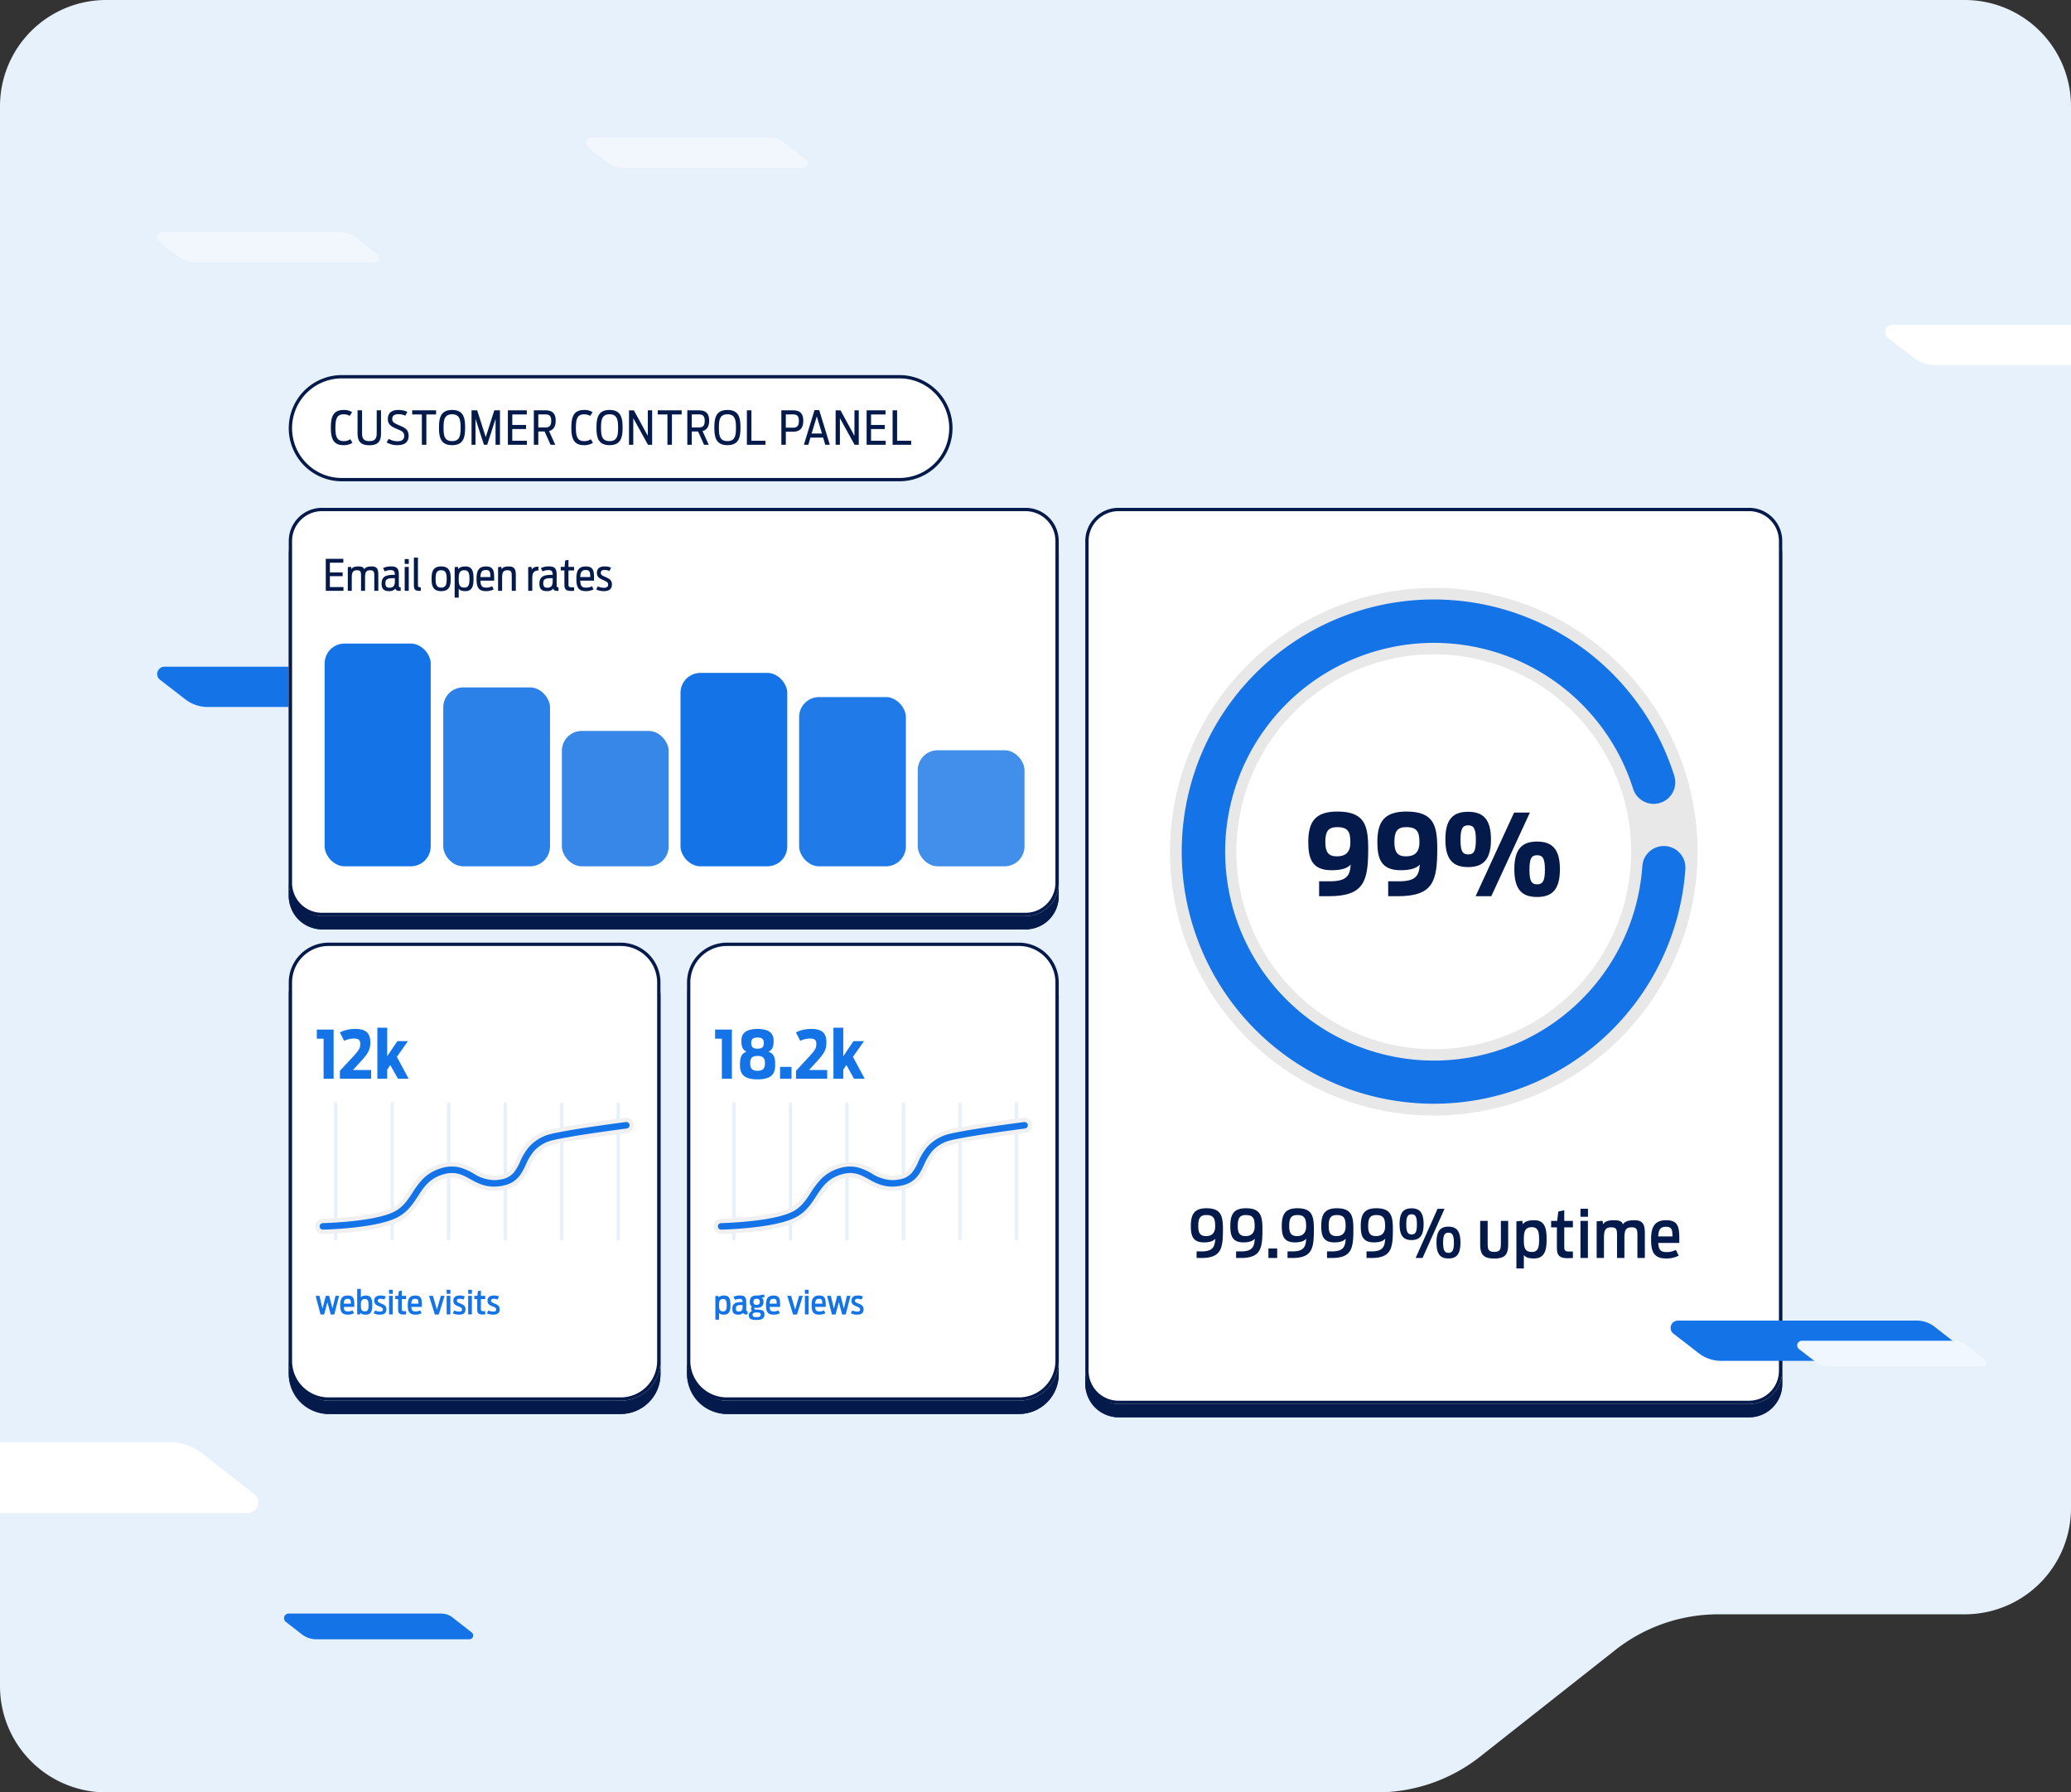 <svg xmlns="http://www.w3.org/2000/svg" xmlns:xlink="http://www.w3.org/1999/xlink" width="624" height="540" viewBox="0 0 624 540"><rect x="0" y="0" width="624" height="540" fill="#333333" stroke="none"/><defs><clipPath id="a"><rect width="624" height="540" transform="translate(360 2981)" fill="none"/></clipPath></defs><g transform="translate(-360 -2981)"><g clip-path="url(#a)"><path d="M32,0H592a32,32,0,0,1,32,32V454.353a32,32,0,0,1-32,32H517.724A50.1,50.1,0,0,0,486.7,497.109l-40.713,32.1A50.221,50.221,0,0,1,414.892,540H32A32,32,0,0,1,0,508V32A32,32,0,0,1,32,0" transform="translate(360 2981)" fill="#e7f1fc"/><path d="M3.862,86.752H130.3a15.306,15.306,0,0,1,9.439,3.256l15.882,12.437a3.147,3.147,0,0,1-1.941,5.625H26.727a19.3,19.3,0,0,1-11.811-4.036L1.5,93.656a3.855,3.855,0,0,1,2.359-6.9" transform="translate(281 3328.733)" fill="#fff"/><path d="M2.2,86.752H74.172a8.713,8.713,0,0,1,5.373,1.854l9.041,7.08a1.792,1.792,0,0,1-1.1,3.2H15.214a10.986,10.986,0,0,1-6.723-2.3L.855,90.682A2.194,2.194,0,0,1,2.2,86.752" transform="translate(928 2992.113)" fill="#fff"/></g><path d="M2.2,86.752H74.172a8.713,8.713,0,0,1,5.373,1.854l9.041,7.08a1.792,1.792,0,0,1-1.1,3.2H15.214a10.986,10.986,0,0,1-6.723-2.3L.855,90.682A2.194,2.194,0,0,1,2.2,86.752" transform="translate(407.362 3095.113)" fill="#1473e6"/><path d="M1.4,86.752H47.356a5.563,5.563,0,0,1,3.431,1.184l5.772,4.52a1.144,1.144,0,0,1-.705,2.044H9.714a7.015,7.015,0,0,1-4.293-1.467L.546,89.261A1.4,1.4,0,0,1,1.4,86.752" transform="translate(445.578 3380.374)" fill="#1473e6"/><path d="M1.643,86.752H55.429a6.511,6.511,0,0,1,4.015,1.385L66.2,93.428a1.339,1.339,0,0,1-.826,2.393H11.369A8.21,8.21,0,0,1,6.345,94.1L.639,89.689a1.64,1.64,0,0,1,1-2.937" transform="translate(407.362 2964.179)" fill="#fff" opacity="0.421"/><path d="M1.643,86.752H55.429a6.511,6.511,0,0,1,4.015,1.385L66.2,93.428a1.339,1.339,0,0,1-.826,2.393H11.369A8.21,8.21,0,0,1,6.345,94.1L.639,89.689a1.64,1.64,0,0,1,1-2.937" transform="translate(536.642 2935.713)" fill="#fff" opacity="0.421"/><g transform="translate(68 -79)"><rect width="112" height="138" rx="12" transform="translate(379 3348)" fill="#031a4a"/><path d="M12,1A11,11,0,0,0,1,12V126a11,11,0,0,0,11,11h88a11,11,0,0,0,11-11V12A11,11,0,0,0,100,1H12m0-1h88a12,12,0,0,1,12,12V126a12,12,0,0,1-12,12H12A12,12,0,0,1,0,126V12A12,12,0,0,1,12,0Z" transform="translate(379 3348)" fill="#031a4a"/><rect width="112" height="138" rx="12" transform="translate(499 3348)" fill="#031a4a"/><path d="M12,1A11,11,0,0,0,1,12V126a11,11,0,0,0,11,11h88a11,11,0,0,0,11-11V12A11,11,0,0,0,100,1H12m0-1h88a12,12,0,0,1,12,12V126a12,12,0,0,1-12,12H12A12,12,0,0,1,0,126V12A12,12,0,0,1,12,0Z" transform="translate(499 3348)" fill="#031a4a"/><rect width="210" height="270" rx="10" transform="translate(619 3217)" fill="#031a4a"/><path d="M10,1a9.01,9.01,0,0,0-9,9V260a9.01,9.01,0,0,0,9,9H200a9.01,9.01,0,0,0,9-9V10a9.01,9.01,0,0,0-9-9H10m0-1H200a10,10,0,0,1,10,10V260a10,10,0,0,1-10,10H10A10,10,0,0,1,0,260V10A10,10,0,0,1,10,0Z" transform="translate(619 3217)" fill="#031a4a"/><rect width="232" height="123" rx="10" transform="translate(379 3217)" fill="#031a4a"/><path d="M10,1a9.01,9.01,0,0,0-9,9V113a9.01,9.01,0,0,0,9,9H222a9.01,9.01,0,0,0,9-9V10a9.01,9.01,0,0,0-9-9H10m0-1H222a10,10,0,0,1,10,10V113a10,10,0,0,1-10,10H10A10,10,0,0,1,0,113V10A10,10,0,0,1,10,0Z" transform="translate(379 3217)" fill="#031a4a"/><rect width="112" height="138" rx="12" transform="translate(379 3344)" fill="#fff"/><path d="M12,1A11,11,0,0,0,1,12V126a11,11,0,0,0,11,11h88a11,11,0,0,0,11-11V12A11,11,0,0,0,100,1H12m0-1h88a12,12,0,0,1,12,12V126a12,12,0,0,1-12,12H12A12,12,0,0,1,0,126V12A12,12,0,0,1,12,0Z" transform="translate(379 3344)" fill="#031a4a"/><rect width="112" height="138" rx="12" transform="translate(499 3344)" fill="#fff"/><path d="M12,1A11,11,0,0,0,1,12V126a11,11,0,0,0,11,11h88a11,11,0,0,0,11-11V12A11,11,0,0,0,100,1H12m0-1h88a12,12,0,0,1,12,12V126a12,12,0,0,1-12,12H12A12,12,0,0,1,0,126V12A12,12,0,0,1,12,0Z" transform="translate(499 3344)" fill="#031a4a"/><g transform="translate(-687 -539)"><rect width="210" height="270" rx="10" transform="translate(1306 3752)" fill="#fff"/><path d="M10,1a9.01,9.01,0,0,0-9,9V260a9.01,9.01,0,0,0,9,9H200a9.01,9.01,0,0,0,9-9V10a9.01,9.01,0,0,0-9-9H10m0-1H200a10,10,0,0,1,10,10V260a10,10,0,0,1-10,10H10A10,10,0,0,1,0,260V10A10,10,0,0,1,10,0Z" transform="translate(1306 3752)" fill="#031a4a"/><g transform="translate(1328.519 3773.127)"><path d="M69.481-10A79.481,79.481,0,1,1-10,69.481,79.571,79.571,0,0,1,69.481-10Zm0,138.962A59.481,59.481,0,1,0,10,69.481,59.548,59.548,0,0,0,69.481,128.962Z" transform="translate(13 13)" fill="#e8e8e8"/><path d="M82.449,158.4A75.96,75.96,0,1,1,154.944,59.6a6.5,6.5,0,0,1-12.4,3.91,62.923,62.923,0,1,0,2.779,23.264,6.5,6.5,0,0,1,12.97.878A76.021,76.021,0,0,1,82.449,158.4Z" fill="#1473e6"/></g><path d="M4.454,0H7.412C18.088,0,19.244-4.624,19.244-14.314c0-6.936-1.02-11.186-9.282-11.186C3.2-25.5,1.19-22.338,1.19-16.286c0,5,1.156,8.466,7.038,8.466,2.89,0,4.862-.612,5.746-1.734-.2,3.4-1.224,5.066-6.256,5.066H4.454ZM9.792-12C7.276-12,6.324-13.26,6.324-16.32s.782-4.488,3.536-4.488c3.332,0,4.012,1.428,4.012,4.624C13.872-13.09,12.274-12,9.792-12ZM25.262,0H28.22C38.9,0,40.052-4.624,40.052-14.314c0-6.936-1.02-11.186-9.282-11.186C24-25.5,22-22.338,22-16.286c0,5,1.156,8.466,7.038,8.466,2.89,0,4.862-.612,5.746-1.734-.2,3.4-1.224,5.066-6.256,5.066H25.262ZM30.6-12c-2.516,0-3.468-1.258-3.468-4.318s.782-4.488,3.536-4.488c3.332,0,4.012,1.428,4.012,4.624C34.68-13.09,33.082-12,30.6-12Zm18.734,3.23c4.488,0,6.9-2.176,6.9-8.33s-2.414-8.33-6.9-8.33S42.5-23.256,42.5-17.1,44.846-8.772,49.334-8.772ZM51.612,0h4.726L67.966-25.194h-4.76ZM49.368-12.58c-1.7,0-2.312-.986-2.312-4.386,0-3.366.612-4.386,2.312-4.386s2.312,1.02,2.312,4.386C51.68-13.566,51.068-12.58,49.368-12.58ZM70.108.238c4.522,0,6.9-2.176,6.9-8.364,0-6.12-2.38-8.33-6.9-8.33-4.488,0-6.834,2.21-6.834,8.33C63.274-1.938,65.62.238,70.108.238Zm.034-3.808c-1.7,0-2.312-1.02-2.312-4.386,0-3.4.612-4.386,2.312-4.386s2.346.986,2.346,4.386C72.488-4.59,71.842-3.57,70.142-3.57Z" transform="translate(1372 3869)" fill="#031a4a"/><path d="M2.54,0H3.9c6.1,0,6.58-2.82,6.58-8.68,0-4.02-.58-6.3-4.98-6.3C1.82-14.98.8-13.14.8-9.62c0,2.94.62,4.92,3.98,4.92,1.66,0,2.82-.38,3.38-1.12C8.04-3.44,7.5-1.98,4.02-1.98H2.54ZM5.42-6.6c-1.86,0-2.38-.98-2.38-3.02,0-2.22.48-3.32,2.42-3.32,2.24,0,2.68,1.06,2.68,3.4C8.14-7.42,7.02-6.6,5.42-6.6ZM14.44,0H15.8c6.1,0,6.58-2.82,6.58-8.68,0-4.02-.58-6.3-4.98-6.3-3.68,0-4.7,1.84-4.7,5.36,0,2.94.62,4.92,3.98,4.92,1.66,0,2.82-.38,3.38-1.12-.12,2.38-.66,3.84-4.14,3.84H14.44Zm2.88-6.6c-1.86,0-2.38-.98-2.38-3.02,0-2.22.48-3.32,2.42-3.32,2.24,0,2.68,1.06,2.68,3.4C20.04-7.42,18.92-6.6,17.32-6.6ZM24.18,0h2.64V-2.86H24.18Zm5.76,0H31.3c6.1,0,6.58-2.82,6.58-8.68,0-4.02-.58-6.3-4.98-6.3-3.68,0-4.7,1.84-4.7,5.36,0,2.94.62,4.92,3.98,4.92,1.66,0,2.82-.38,3.38-1.12-.12,2.38-.66,3.84-4.14,3.84H29.94Zm2.88-6.6c-1.86,0-2.38-.98-2.38-3.02,0-2.22.48-3.32,2.42-3.32,2.24,0,2.68,1.06,2.68,3.4C35.54-7.42,34.42-6.6,32.82-6.6ZM41.84,0H43.2c6.1,0,6.58-2.82,6.58-8.68,0-4.02-.58-6.3-4.98-6.3-3.68,0-4.7,1.84-4.7,5.36,0,2.94.62,4.92,3.98,4.92,1.66,0,2.82-.38,3.38-1.12-.12,2.38-.66,3.84-4.14,3.84H41.84Zm2.88-6.6c-1.86,0-2.38-.98-2.38-3.02,0-2.22.48-3.32,2.42-3.32,2.24,0,2.68,1.06,2.68,3.4C47.44-7.42,46.32-6.6,44.72-6.6ZM53.74,0H55.1c6.1,0,6.58-2.82,6.58-8.68,0-4.02-.58-6.3-4.98-6.3-3.68,0-4.7,1.84-4.7,5.36,0,2.94.62,4.92,3.98,4.92,1.66,0,2.82-.38,3.38-1.12-.12,2.38-.66,3.84-4.14,3.84H53.74Zm2.88-6.6c-1.86,0-2.38-.98-2.38-3.02,0-2.22.48-3.32,2.42-3.32,2.24,0,2.68,1.06,2.68,3.4C59.34-7.42,58.22-6.6,56.62-6.6ZM67.3-5.4c2.4,0,3.64-1.26,3.64-4.78,0-3.54-1.24-4.78-3.64-4.78-2.38,0-3.6,1.24-3.6,4.78C63.7-6.66,64.92-5.4,67.3-5.4ZM68.54,0h2.08l6.62-14.82h-2.1ZM67.32-7.1c-1.16,0-1.6-.74-1.6-3.02,0-2.3.44-3.04,1.6-3.04s1.6.74,1.6,3.04C68.92-7.84,68.48-7.1,67.32-7.1ZM78.42.14c2.4,0,3.62-1.24,3.62-4.78,0-3.52-1.22-4.8-3.62-4.8s-3.6,1.28-3.6,4.8C74.82-1.1,76.02.14,78.42.14Zm0-1.7c-1.14,0-1.6-.74-1.6-3.02,0-2.3.46-3.04,1.6-3.04,1.16,0,1.64.74,1.64,3.04C80.06-2.3,79.58-1.56,78.42-1.56ZM92.2.16c3.5,0,4.22-1.38,4.22-4.44v-6.9h-2.2v6.76c0,1.74-.18,2.58-1.98,2.58-1.86,0-2-.84-2-2.56v-6.78H87.98v6.9C87.98-1.22,88.78.16,92.2.16Zm6.7,3h2.24V-.9c.52.66,1.28,1.04,3.06,1.04,3.32,0,3.8-2.66,3.8-5.76,0-3.04-.4-5.76-3.72-5.76-1.94,0-2.92.48-3.44,1.22l-.16-1.04-1.78.16Zm4.66-4.98c-2.22,0-2.42-1.46-2.42-3.7s.22-3.76,2.42-3.76c1.92,0,2.18,1.5,2.18,3.76C105.74-3.24,105.44-1.82,103.56-1.82ZM115.92,0V-1.96h-1.26c-1.2,0-1.34-.48-1.34-1.4V-9.22h2.6v-1.96h-2.6v-3.2l-1.8.38-.34,2.82h-1.82v1.96h1.74v6.1c0,2.24.64,3.18,3.3,3.18C114.7.06,115.56.02,115.92,0Zm2.28-12.42h2.26v-2.42H118.2ZM118.2,0h2.24V-11.18H118.2Zm4.88,0h2.2V-5.96c0-2.28.32-3.28,2.22-3.28,1.64,0,1.72.84,1.72,2.48V0h2.22V-5.96c0-2.3.32-3.28,2.2-3.28,1.64,0,1.72.84,1.72,2.48V0h2.24V-7.28c0-2.4-.28-4.1-3.14-4.1-2.04,0-2.96.48-3.46,1.24-.26-.72-.76-1.24-2.68-1.24-2,0-2.82.48-3.28,1.2l-.18-1.02-1.78.16ZM147.8-.72l-.86-1.72a5.748,5.748,0,0,1-2.86.66c-1.88,0-2.34-.92-2.44-2.76h6.34c.04-4.34.02-6.84-3.96-6.84-3.64,0-4.54,2.26-4.54,5.76,0,3.56.72,5.76,4.48,5.76A7.621,7.621,0,0,0,147.8-.72ZM143.96-9.4c1.88,0,1.94,1.08,1.96,2.9h-4.28C141.72-8.36,142.16-9.4,143.96-9.4Z" transform="translate(1337 3978)" fill="#031a4a"/></g><path d="M2.5,19H5.52V4.18H.46V6.94H2.5Zm4.92,0h9.4V16.36H11.34l1.94-2.1C16,11.3,16.58,10.32,16.58,8c0-2.62-1.24-4-4.42-4A9.932,9.932,0,0,0,7.4,5.04L8.7,7.58a7.074,7.074,0,0,1,2.94-.7c1.44,0,1.9.5,1.9,1.58,0,1.26-.24,1.82-2.4,4.14l-3.72,4ZM24.9,19h3.22l-3.54-6.6,3.34-4.74H24.74l-3.08,4.56V3.62H18.7V19h2.96V16.26l.94-1.4Z" transform="translate(387 3366)" fill="#1473e6"/><path d="M2.5,19H5.52V4.18H.46V6.94H2.5Zm10.74.18c4.74,0,5.32-2.14,5.32-4.42,0-1.76-.12-3.24-2.02-3.92,1.3-.56,1.56-1.8,1.56-3.2C18.1,5.76,17.32,4,13.24,4,9.2,4,8.38,5.76,8.38,7.64c0,1.4.22,2.58,1.54,3.2C8.14,11.5,7.96,13,7.96,14.76,7.96,17.04,8.54,19.18,13.24,19.18Zm0-9.24c-1.42,0-1.9-.58-1.9-1.68s.48-1.68,1.9-1.68c1.46,0,1.9.58,1.9,1.68S14.7,9.94,13.24,9.94Zm0,6.66c-1.82,0-2.2-.92-2.2-2.26,0-1.36.38-2.22,2.2-2.22,1.84,0,2.24.86,2.24,2.22C15.48,15.68,15.08,16.6,13.24,16.6Zm6.8,2.4h3.44V15.42H20.04Zm4.8,0h9.4V16.36H28.76l1.94-2.1C33.42,11.3,34,10.32,34,8c0-2.62-1.24-4-4.42-4a9.932,9.932,0,0,0-4.76,1.04l1.3,2.54a7.074,7.074,0,0,1,2.94-.7c1.44,0,1.9.5,1.9,1.58,0,1.26-.24,1.82-2.4,4.14l-3.72,4Zm17.48,0h3.22L42,12.4l3.34-4.74H42.16l-3.08,4.56V3.62H36.12V19h2.96V16.26l.94-1.4Z" transform="translate(507 3366)" fill="#1473e6"/><path d="M1.58,10.04H2.66L3.65,6.3l1,3.74H5.72L7.17,4.41H6.1L5.17,8.22,4.19,4.41H3.16L2.17,8.26,1.25,4.41H.12Zm10.08-.4-.43-.86a2.874,2.874,0,0,1-1.43.33c-.94,0-1.17-.46-1.22-1.38h3.17c.02-2.17.01-3.42-1.98-3.42C7.95,4.31,7.5,5.44,7.5,7.19c0,1.78.36,2.88,2.24,2.88A3.811,3.811,0,0,0,11.66,9.64ZM9.74,5.3c.94,0,.97.54.98,1.45H8.58C8.62,5.82,8.84,5.3,9.74,5.3Zm2.88,4.67.82.07.17-.54c.3.35.58.57,1.66.57,1.67,0,1.9-1.33,1.9-2.88,0-1.52-.2-2.88-1.86-2.88-.86,0-1.32.2-1.58.59V2.31H12.62Zm2.33-.88c-1.11,0-1.21-.73-1.21-1.85s.11-1.88,1.21-1.88c.97,0,1.09.75,1.09,1.88S15.9,9.09,14.95,9.09Zm4.59.98c1.19,0,1.88-.49,1.88-1.57,0-1.04-.52-1.37-1.54-1.77-.79-.31-1.05-.47-1.05-.86,0-.37.19-.58.77-.58a3.018,3.018,0,0,1,1.19.24l.44-.93a3.64,3.64,0,0,0-1.59-.29c-1.15,0-1.88.47-1.88,1.59,0,.92.52,1.28,1.48,1.66.85.34,1.13.5,1.13.95s-.29.64-.83.64a3.531,3.531,0,0,1-1.53-.34l-.43.87A4.416,4.416,0,0,0,19.54,10.07Zm2.68-6.28h1.13V2.58H22.22Zm0,6.21h1.12V4.41H22.22Zm5.14,0V9.02h-.63c-.6,0-.67-.24-.67-.7V5.39h1.3V4.41h-1.3V2.81l-.9.19-.17,1.41h-.91v.98h.87V8.44c0,1.12.32,1.59,1.65,1.59C26.75,10.03,27.18,10.01,27.36,10Zm4.66-.36-.43-.86a2.874,2.874,0,0,1-1.43.33c-.94,0-1.17-.46-1.22-1.38h3.17c.02-2.17.01-3.42-1.98-3.42-1.82,0-2.27,1.13-2.27,2.88,0,1.78.36,2.88,2.24,2.88A3.811,3.811,0,0,0,32.02,9.64ZM30.1,5.3c.94,0,.97.54.98,1.45H28.94C28.98,5.82,29.2,5.3,30.1,5.3Zm5.91,4.74H37.2l1.75-5.63H37.83L36.64,8.56l-1.2-4.15H34.27Zm3.57-6.25h1.13V2.58H39.58Zm0,6.21H40.7V4.41H39.58Zm3.8.07c1.19,0,1.88-.49,1.88-1.57,0-1.04-.52-1.37-1.54-1.77-.79-.31-1.05-.47-1.05-.86,0-.37.19-.58.77-.58a3.018,3.018,0,0,1,1.19.24l.44-.93a3.64,3.64,0,0,0-1.59-.29c-1.15,0-1.88.47-1.88,1.59,0,.92.52,1.28,1.48,1.66.85.34,1.13.5,1.13.95s-.29.64-.83.64a3.531,3.531,0,0,1-1.53-.34l-.43.87A4.416,4.416,0,0,0,43.38,10.07Zm2.68-6.28h1.13V2.58H46.06Zm0,6.21h1.12V4.41H46.06Zm5.14,0V9.02h-.63c-.6,0-.67-.24-.67-.7V5.39h1.3V4.41H49.9V2.81L49,3l-.17,1.41h-.91v.98h.87V8.44c0,1.12.32,1.59,1.65,1.59C50.59,10.03,51.02,10.01,51.2,10Zm2.47.07c1.19,0,1.88-.49,1.88-1.57,0-1.04-.52-1.37-1.54-1.77-.79-.31-1.05-.47-1.05-.86,0-.37.19-.58.77-.58a3.018,3.018,0,0,1,1.19.24l.44-.93a3.64,3.64,0,0,0-1.59-.29c-1.15,0-1.88.47-1.88,1.59,0,.92.52,1.28,1.48,1.66.85.34,1.13.5,1.13.95s-.29.64-.83.64a3.531,3.531,0,0,1-1.53-.34l-.43.87A4.416,4.416,0,0,0,53.67,10.07Z" transform="translate(387 3446)" fill="#1473e6"/><path d="M.54,11.58H1.66V9.55c.26.33.64.52,1.53.52,1.66,0,1.9-1.33,1.9-2.88,0-1.52-.2-2.88-1.86-2.88-.97,0-1.46.24-1.72.61L1.43,4.4l-.89.08ZM2.87,9.09c-1.11,0-1.21-.73-1.21-1.85s.11-1.88,1.21-1.88c.96,0,1.09.75,1.09,1.88S3.81,9.09,2.87,9.09Zm6.05.42c.12.41.42.5,1.02.5.1,0,.21,0,.32-.01V9.02c-.39,0-.42-.1-.42-.51V6.25c0-1.37-.38-1.95-1.88-1.95a4.2,4.2,0,0,0-1.97.41l.46.91a3.12,3.12,0,0,1,1.39-.3c.72,0,.89.31.91.95H8.53c-1.95,0-2.87.45-2.87,2.05,0,1.06.37,1.74,1.69,1.74A1.808,1.808,0,0,0,8.92,9.51ZM7.59,9.13c-.58,0-.86-.22-.86-.93,0-.89.51-1.03,1.81-1.03h.21v.68C8.75,8.87,8.24,9.13,7.59,9.13Zm7.74.85c0-1.06-.49-1.42-2.27-1.42-.63,0-.81-.08-.81-.35a.69.69,0,0,1,.04-.25,4.86,4.86,0,0,0,.69.05c1.25,0,2.06-.45,2.06-1.82a1.476,1.476,0,0,0-.55-1.32h.79V3.99l-1.91.33c-.14-.01-.27-.02-.39-.02-1.31,0-2.06.53-2.06,1.89a1.665,1.665,0,0,0,.59,1.45,1.149,1.149,0,0,0-.21.66.838.838,0,0,0,.32.72,1.206,1.206,0,0,0-.97,1.3c0,1.05.7,1.35,2.34,1.35C14.59,11.67,15.33,11.2,15.33,9.98ZM12.98,7.12c-.65,0-.96-.28-.96-.92s.31-.92.96-.92.96.28.96.92S13.64,7.12,12.98,7.12Zm0,3.7c-.95,0-1.22-.16-1.22-.69,0-.48.28-.72,1.22-.72,1.02,0,1.22.17,1.22.63C14.2,10.6,13.99,10.82,12.98,10.82Zm6.98-1.18-.43-.86a2.874,2.874,0,0,1-1.43.33c-.94,0-1.17-.46-1.22-1.38h3.17c.02-2.17.01-3.42-1.98-3.42-1.82,0-2.27,1.13-2.27,2.88,0,1.78.36,2.88,2.24,2.88A3.811,3.811,0,0,0,19.96,9.64ZM18.04,5.3c.94,0,.97.54.98,1.45H16.88C16.92,5.82,17.14,5.3,18.04,5.3Zm5.91,4.74h1.19l1.75-5.63H25.77L24.58,8.56l-1.2-4.15H22.21Zm3.57-6.25h1.13V2.58H27.52Zm0,6.21h1.12V4.41H27.52Zm6.18-.36-.43-.86a2.874,2.874,0,0,1-1.43.33c-.94,0-1.17-.46-1.22-1.38h3.17c.02-2.17.01-3.42-1.98-3.42-1.82,0-2.27,1.13-2.27,2.88,0,1.78.36,2.88,2.24,2.88A3.811,3.811,0,0,0,33.7,9.64ZM31.78,5.3c.94,0,.97.54.98,1.45H30.62C30.66,5.82,30.88,5.3,31.78,5.3Zm3.89,4.74h1.08l.99-3.74,1,3.74h1.07l1.45-5.63H40.19l-.93,3.81-.98-3.81H37.25l-.99,3.85-.92-3.85H34.21Zm7.65.03c1.19,0,1.88-.49,1.88-1.57,0-1.04-.52-1.37-1.54-1.77-.79-.31-1.05-.47-1.05-.86,0-.37.19-.58.77-.58a3.018,3.018,0,0,1,1.19.24l.44-.93a3.64,3.64,0,0,0-1.59-.29c-1.15,0-1.88.47-1.88,1.59,0,.92.52,1.28,1.48,1.66.85.34,1.13.5,1.13.95s-.29.64-.83.64a3.531,3.531,0,0,1-1.53-.34l-.43.87A4.416,4.416,0,0,0,43.32,10.07Z" transform="translate(507 3446)" fill="#1473e6"/><g transform="translate(2.75 -16.67)"><path d="M0,41.17a.5.5,0,0,1-.5-.5V0A.5.5,0,0,1,0-.5.5.5,0,0,1,.5,0V40.67A.5.5,0,0,1,0,41.17Z" transform="translate(390.397 3409.25)" fill="#e7f1fc"/><path d="M0,41.17a.5.5,0,0,1-.5-.5V0A.5.5,0,0,1,0-.5.5.5,0,0,1,.5,0V40.67A.5.5,0,0,1,0,41.17Z" transform="translate(407.421 3409.25)" fill="#e7f1fc"/><path d="M0,41.17a.5.5,0,0,1-.5-.5V0A.5.5,0,0,1,0-.5.5.5,0,0,1,.5,0V40.67A.5.5,0,0,1,0,41.17Z" transform="translate(424.446 3409.25)" fill="#e7f1fc"/><path d="M0,41.17a.5.5,0,0,1-.5-.5V0A.5.5,0,0,1,0-.5.5.5,0,0,1,.5,0V40.67A.5.5,0,0,1,0,41.17Z" transform="translate(441.47 3409.25)" fill="#e7f1fc"/><path d="M0,41.17a.5.5,0,0,1-.5-.5V0A.5.5,0,0,1,0-.5.5.5,0,0,1,.5,0V40.67A.5.5,0,0,1,0,41.17Z" transform="translate(458.495 3409.25)" fill="#e7f1fc"/><path d="M0,41.17a.5.5,0,0,1-.5-.5V0A.5.5,0,0,1,0-.5.5.5,0,0,1,.5,0V40.67A.5.5,0,0,1,0,41.17Z" transform="translate(475.52 3409.25)" fill="#e7f1fc"/><g transform="translate(384.25 3413.41)"><path d="M3609.789-16759.936a2.285,2.285,0,0,1-2.281-2.238,2.287,2.287,0,0,1,2.238-2.328c4.2-.078,16.165-.84,20.99-3.32,2.316-1.187,3.541-3.07,4.96-5.254,1.932-2.967,4.122-6.326,9.3-7.891,4.995-1.5,8.057.17,10.757,1.654,2.225,1.223,4.147,2.271,7.424,1.684,2.911-.521,3.633-2.053,4.83-4.584,1.441-3.057,3.233-6.846,9.342-8.883,5.571-1.521,22.849-3.746,23.582-3.838a2.282,2.282,0,0,1,2.554,1.975,2.285,2.285,0,0,1-1.974,2.553c-.176.023-17.7,2.277-22.843,3.68-4.135,1.377-5.247,3.732-6.536,6.463-1.3,2.752-2.922,6.186-8.146,7.125-4.867.883-7.952-.816-10.431-2.174-2.369-1.3-4.081-2.238-7.243-1.283-3.585,1.078-5.073,3.367-6.8,6.012-1.549,2.377-3.305,5.076-6.7,6.82-6.752,3.475-22.329,3.814-22.99,3.828Z" transform="translate(-3607.507 16794.953)" fill="#f0f0f0"/><path d="M3610.486-16760.537a.983.983,0,0,1-.979-.961.974.974,0,0,1,.96-.994c.154-.008,15.476-.342,21.561-3.469,2.623-1.357,4-3.467,5.456-5.7a24.108,24.108,0,0,1,3.2-4.2,12.637,12.637,0,0,1,5.388-3.156,10.411,10.411,0,0,1,5.6-.258,16.948,16.948,0,0,1,4.149,1.807,12.211,12.211,0,0,0,6.24,2.02,11.319,11.319,0,0,0,2.042-.2,6.323,6.323,0,0,0,3.747-1.9,13.423,13.423,0,0,0,2.03-3.416,18.431,18.431,0,0,1,2.708-4.486,12.99,12.99,0,0,1,5.867-3.711.175.175,0,0,1,.052-.016c5.365-1.463,22.555-3.674,23.284-3.77.042,0,.085,0,.126,0a.977.977,0,0,1,.969.848.983.983,0,0,1-.846,1.1c-.177.023-17.727,2.277-22.994,3.709a11.076,11.076,0,0,0-4.988,3.135,16.545,16.545,0,0,0-2.409,4.031c-1.3,2.746-2.635,5.576-7.2,6.406-4.413.8-7.153-.707-9.57-2.035-2.448-1.342-4.563-2.5-8.248-1.391-4.042,1.215-5.728,3.809-7.513,6.549-1.532,2.355-3.117,4.785-6.2,6.371-2.747,1.418-7.365,2.465-13.727,3.121-4.689.486-8.652.563-8.691.568Z" transform="translate(-3608.202 16794.25)" fill="#1473e6"/></g></g><g transform="translate(122.75 -16.67)"><path d="M0,41.17a.5.5,0,0,1-.5-.5V0A.5.5,0,0,1,0-.5.5.5,0,0,1,.5,0V40.67A.5.5,0,0,1,0,41.17Z" transform="translate(390.397 3409.25)" fill="#e7f1fc"/><path d="M0,41.17a.5.5,0,0,1-.5-.5V0A.5.5,0,0,1,0-.5.5.5,0,0,1,.5,0V40.67A.5.5,0,0,1,0,41.17Z" transform="translate(407.421 3409.25)" fill="#e7f1fc"/><path d="M0,41.17a.5.5,0,0,1-.5-.5V0A.5.5,0,0,1,0-.5.5.5,0,0,1,.5,0V40.67A.5.5,0,0,1,0,41.17Z" transform="translate(424.446 3409.25)" fill="#e7f1fc"/><path d="M0,41.17a.5.5,0,0,1-.5-.5V0A.5.5,0,0,1,0-.5.5.5,0,0,1,.5,0V40.67A.5.5,0,0,1,0,41.17Z" transform="translate(441.47 3409.25)" fill="#e7f1fc"/><path d="M0,41.17a.5.5,0,0,1-.5-.5V0A.5.5,0,0,1,0-.5.5.5,0,0,1,.5,0V40.67A.5.5,0,0,1,0,41.17Z" transform="translate(458.495 3409.25)" fill="#e7f1fc"/><path d="M0,41.17a.5.5,0,0,1-.5-.5V0A.5.5,0,0,1,0-.5.5.5,0,0,1,.5,0V40.67A.5.5,0,0,1,0,41.17Z" transform="translate(475.52 3409.25)" fill="#e7f1fc"/><g transform="translate(384.25 3413.41)"><path d="M3609.789-16759.936a2.285,2.285,0,0,1-2.281-2.238,2.287,2.287,0,0,1,2.238-2.328c4.2-.078,16.165-.84,20.99-3.32,2.316-1.187,3.541-3.07,4.96-5.254,1.932-2.967,4.122-6.326,9.3-7.891,4.995-1.5,8.057.17,10.757,1.654,2.225,1.223,4.147,2.271,7.424,1.684,2.911-.521,3.633-2.053,4.83-4.584,1.441-3.057,3.233-6.846,9.342-8.883,5.571-1.521,22.849-3.746,23.582-3.838a2.282,2.282,0,0,1,2.554,1.975,2.285,2.285,0,0,1-1.974,2.553c-.176.023-17.7,2.277-22.843,3.68-4.135,1.377-5.247,3.732-6.536,6.463-1.3,2.752-2.922,6.186-8.146,7.125-4.867.883-7.952-.816-10.431-2.174-2.369-1.3-4.081-2.238-7.243-1.283-3.585,1.078-5.073,3.367-6.8,6.012-1.549,2.377-3.305,5.076-6.7,6.82-6.752,3.475-22.329,3.814-22.99,3.828Z" transform="translate(-3607.507 16794.953)" fill="#f0f0f0"/><path d="M3610.486-16760.537a.983.983,0,0,1-.979-.961.974.974,0,0,1,.96-.994c.154-.008,15.476-.342,21.561-3.469,2.623-1.357,4-3.467,5.456-5.7a24.108,24.108,0,0,1,3.2-4.2,12.637,12.637,0,0,1,5.388-3.156,10.411,10.411,0,0,1,5.6-.258,16.948,16.948,0,0,1,4.149,1.807,12.211,12.211,0,0,0,6.24,2.02,11.319,11.319,0,0,0,2.042-.2,6.323,6.323,0,0,0,3.747-1.9,13.423,13.423,0,0,0,2.03-3.416,18.431,18.431,0,0,1,2.708-4.486,12.99,12.99,0,0,1,5.867-3.711.175.175,0,0,1,.052-.016c5.365-1.463,22.555-3.674,23.284-3.77.042,0,.085,0,.126,0a.977.977,0,0,1,.969.848.983.983,0,0,1-.846,1.1c-.177.023-17.727,2.277-22.994,3.709a11.076,11.076,0,0,0-4.988,3.135,16.545,16.545,0,0,0-2.409,4.031c-1.3,2.746-2.635,5.576-7.2,6.406-4.413.8-7.153-.707-9.57-2.035-2.448-1.342-4.563-2.5-8.248-1.391-4.042,1.215-5.728,3.809-7.513,6.549-1.532,2.355-3.117,4.785-6.2,6.371-2.747,1.418-7.365,2.465-13.727,3.121-4.689.486-8.652.563-8.691.568Z" transform="translate(-3608.202 16794.25)" fill="#1473e6"/></g></g><rect width="232" height="123" rx="10" transform="translate(379 3213)" fill="#fff"/><path d="M10,1a9.01,9.01,0,0,0-9,9V113a9.01,9.01,0,0,0,9,9H222a9.01,9.01,0,0,0,9-9V10a9.01,9.01,0,0,0-9-9H10m0-1H222a10,10,0,0,1,10,10V113a10,10,0,0,1-10,10H10A10,10,0,0,1,0,113V10A10,10,0,0,1,10,0Z" transform="translate(379 3213)" fill="#031a4a"/><g transform="translate(385.109 3222.918)"><g transform="translate(-8 -3)"><path d="M.845,0h5.33V-1.131H2.08V-4.407H5.928V-5.551H2.08V-8.476H6.136V-9.633H.845Zm6.63,0h1.2V-3.8c0-1.664.234-2.392,1.573-2.392,1.17,0,1.222.611,1.222,1.768V0h1.209V-3.8c0-1.677.221-2.392,1.547-2.392,1.183,0,1.235.611,1.235,1.768V0h1.209V-4.693c0-1.573-.143-2.652-2.015-2.652-1.339,0-1.937.338-2.236.858-.182-.494-.494-.858-1.742-.858-1.326,0-1.846.338-2.119.832l-.1-.715-.975.078ZM21.84-.676c.13.533.455.689,1.235.689A2.827,2.827,0,0,0,23.413,0V-1.066c-.52,0-.559-.143-.559-.7V-4.81c0-1.755-.429-2.548-2.353-2.548a5.343,5.343,0,0,0-2.4.507l.507,1a4.02,4.02,0,0,1,1.781-.39c1.04,0,1.248.468,1.274,1.43h-.3c-2.47,0-3.7.546-3.7,2.639,0,1.4.533,2.249,2.145,2.249A2.317,2.317,0,0,0,21.84-.676Zm-1.794-.26c-.793,0-1.235-.312-1.235-1.352,0-1.313.767-1.521,2.561-1.521h.286V-2.8C21.658-1.313,20.917-.936,20.046-.936ZM24.622-8.1h1.235V-9.568H24.622Zm0,8.1h1.222V-7.215H24.622Zm4.849,0V-1.066c-.819,0-.858-.182-.858-.767V-10H27.391V-1.69c0,1.274.39,1.7,1.651,1.7A2.988,2.988,0,0,0,29.471,0Zm6.136.1c2.457,0,2.886-1.56,2.886-3.731,0-2.106-.429-3.718-2.886-3.718s-2.886,1.586-2.886,3.718C32.721-1.469,33.189.1,35.607.1Zm0-1.066c-1.495,0-1.664-1.131-1.664-2.626S34.112-6.2,35.607-6.2s1.664,1.118,1.664,2.613S37.115-.962,35.607-.962Zm4.069,3.016H40.9V-.65c.325.468.832.741,2.028.741,2.145,0,2.431-1.729,2.431-3.718,0-1.963-.247-3.718-2.392-3.718-1.287,0-1.911.351-2.223.845l-.091-.728-.975.078ZM42.6-.975c-1.573,0-1.7-1.079-1.7-2.6S41.041-6.2,42.6-6.2c1.352,0,1.534,1.092,1.534,2.626S43.94-.975,42.6-.975Zm8.84.533-.468-.936a3.829,3.829,0,0,1-1.833.416c-1.352,0-1.651-.741-1.7-2.106h4.147c.013-2.691,0-4.277-2.483-4.277-2.3,0-2.834,1.482-2.834,3.718,0,2.275.429,3.718,2.808,3.718A4.707,4.707,0,0,0,51.441-.442ZM49.075-6.266c1.339,0,1.352.819,1.378,2.119H47.437C47.489-5.473,47.788-6.266,49.075-6.266ZM52.754,0h1.222V-3.8c0-1.6.208-2.392,1.612-2.392,1.17,0,1.287.611,1.287,1.768V0H58.1V-4.693c0-1.573-.247-2.652-2.093-2.652-1.313,0-1.872.338-2.171.832l-.1-.715-.975.078Zm9.087,0h1.222V-3.588c0-1.313.1-2.509,1.859-2.548V-7.28c-1.183,0-1.729.377-2,.871L62.8-7.228l-.962.078Zm7.553-.676c.13.533.455.689,1.235.689A2.828,2.828,0,0,0,70.967,0V-1.066c-.52,0-.559-.143-.559-.7V-4.81c0-1.755-.429-2.548-2.353-2.548a5.343,5.343,0,0,0-2.4.507l.507,1a4.02,4.02,0,0,1,1.781-.39c1.04,0,1.248.468,1.274,1.43h-.3c-2.47,0-3.705.546-3.705,2.639,0,1.4.533,2.249,2.145,2.249A2.317,2.317,0,0,0,69.394-.676ZM67.6-.936c-.793,0-1.235-.312-1.235-1.352,0-1.313.767-1.521,2.561-1.521h.286V-2.8C69.212-1.313,68.471-.936,67.6-.936ZM75.66,0V-1.066h-.806c-.793,0-.884-.338-.884-.975V-6.149h1.69V-7.215H73.97V-9.347l-.988.221-.195,1.911H71.643v1.066h1.1v4.225c0,1.352.364,1.963,1.976,1.963C74.88.039,75.478.013,75.66,0Zm5.863-.442-.468-.936a3.829,3.829,0,0,1-1.833.416c-1.352,0-1.651-.741-1.7-2.106h4.147c.013-2.691,0-4.277-2.483-4.277-2.3,0-2.834,1.482-2.834,3.718,0,2.275.429,3.718,2.808,3.718A4.707,4.707,0,0,0,81.523-.442ZM79.157-6.266c1.339,0,1.352.819,1.378,2.119H77.519C77.571-5.473,77.87-6.266,79.157-6.266ZM84.708.091c1.469,0,2.353-.624,2.353-1.976,0-1.313-.689-1.742-1.95-2.275-1.014-.442-1.4-.676-1.4-1.248,0-.546.286-.871,1.092-.871a3.689,3.689,0,0,1,1.521.312L86.8-6.981a4.437,4.437,0,0,0-1.963-.364c-1.443,0-2.3.611-2.3,1.963,0,1.157.689,1.612,1.885,2.132,1.066.468,1.495.715,1.495,1.378s-.442.962-1.209.962A4.188,4.188,0,0,1,82.8-1.352l-.481.962A5.4,5.4,0,0,0,84.708.091Z" transform="translate(12.205 18.082)" fill="#031a4a"/></g><g transform="translate(-53.075 -230.896)"><rect width="31.96" height="67.116" rx="6" transform="translate(57.78 261.862)" fill="#1473e6"/><rect width="32.167" height="53.903" rx="6" transform="translate(93.521 275.075)" fill="#1473e6" opacity="0.896"/><rect width="32.167" height="40.791" rx="6" transform="translate(129.262 288.186)" fill="#1473e6" opacity="0.848"/><rect width="32.167" height="58.273" rx="6" transform="translate(165.003 270.704)" fill="#1473e6"/><rect width="32.167" height="50.989" rx="6" transform="translate(200.744 277.988)" fill="#1473e6" opacity="0.948"/><rect width="32.167" height="34.964" rx="6" transform="translate(236.485 294.013)" fill="#1473e6" opacity="0.802"/></g></g><g transform="translate(-724 2563)"><rect width="200" height="32" rx="16" transform="translate(1103 610)" fill="#fff"/><path d="M16,1A15,15,0,0,0,5.393,26.607,14.9,14.9,0,0,0,16,31H184A15,15,0,0,0,194.607,5.393,14.9,14.9,0,0,0,184,1H16m0-1H184a16,16,0,0,1,0,32H16A16,16,0,0,1,16,0Z" transform="translate(1103 610)" fill="#031a4a"/><path d="M-83.538.112a4.579,4.579,0,0,0,2.744-.728l-.672-1.05a3.328,3.328,0,0,1-2,.56c-1.988,0-2.478-1.3-2.478-4.046s.518-4.018,2.464-4.018a3.472,3.472,0,0,1,1.848.462l.714-1.12a4.438,4.438,0,0,0-2.52-.658c-3.234,0-3.878,2.128-3.878,5.306C-87.318-1.946-86.6.112-83.538.112Zm7.812.028c2.758,0,3.528-1.3,3.528-3.6v-6.916h-1.3v6.818c0,1.638-.462,2.45-2.212,2.45s-2.2-.84-2.2-2.45v-6.818h-1.358v6.916C-79.268-1.162-78.442.14-75.726.14Zm8.568-.028c2.184,0,3.276-1.05,3.276-2.758,0-1.876-.9-2.394-3.01-3.29-1.484-.658-1.918-.924-1.918-1.89,0-.84.546-1.386,1.806-1.386a4.9,4.9,0,0,1,2.156.448l.574-1.162a6.237,6.237,0,0,0-2.758-.56c-2.044,0-3.108,1.022-3.108,2.7,0,1.624.924,2.268,2.646,2.982,1.666.686,2.282.994,2.282,2.17,0,.994-.63,1.568-1.974,1.568a5.163,5.163,0,0,1-2.674-.714l-.672,1.05A6.261,6.261,0,0,0-67.158.112ZM-59.892,0h1.358V-9.128h2.926v-1.246h-7.2v1.246h2.912Zm9.114.112c3.486,0,3.92-2.422,3.92-5.292s-.434-5.306-3.92-5.306S-54.726-8.05-54.726-5.18-54.278.112-50.778.112Zm0-1.218c-2.338,0-2.576-1.708-2.576-4.032s.238-4.046,2.576-4.046c2.31,0,2.562,1.722,2.562,4.046S-48.454-1.106-50.778-1.106ZM-44.926,0h1.2V-7.812L-41.188,0h.98l2.52-7.812V0h1.33V-10.374h-1.708L-40.642-2.31l-2.576-8.064h-1.708Zm10.948,0h5.74V-1.218h-4.41V-4.746H-28.5V-5.978h-4.144v-3.15h4.368v-1.246h-5.7Zm9.17-4h1.9l1.792,4H-19.7L-21.56-4.13c1.386-.364,1.988-1.47,1.988-3.15,0-2.072-.924-3.094-3.08-3.094h-3.5V0h1.344Zm0-1.218V-9.156h2.114c1.246,0,1.778.518,1.778,1.946,0,1.456-.532,1.988-1.778,1.988ZM-11.074.112A4.579,4.579,0,0,0-8.33-.616L-9-1.666a3.328,3.328,0,0,1-2,.56c-1.988,0-2.478-1.3-2.478-4.046s.518-4.018,2.464-4.018a3.472,3.472,0,0,1,1.848.462l.714-1.12a4.438,4.438,0,0,0-2.52-.658c-3.234,0-3.878,2.128-3.878,5.306C-14.854-1.946-14.14.112-11.074.112Zm7.742,0C.154.112.588-2.31.588-5.18s-.434-5.306-3.92-5.306S-7.28-8.05-7.28-5.18-6.832.112-3.332.112Zm0-1.218c-2.338,0-2.576-1.708-2.576-4.032s.238-4.046,2.576-4.046c2.31,0,2.562,1.722,2.562,4.046S-1.008-1.106-3.332-1.106ZM2.52,0H3.808V-8.022L8.232,0h1.26V-10.374H8.19V-2.7l-4.2-7.672H2.52ZM14.1,0h1.358V-9.128h2.926v-1.246h-7.2v1.246H14.1Zm7.336-4h1.9L25.13,0h1.414L24.682-4.13c1.386-.364,1.988-1.47,1.988-3.15,0-2.072-.924-3.094-3.08-3.094h-3.5V0h1.344Zm0-1.218V-9.156h2.114c1.246,0,1.778.518,1.778,1.946,0,1.456-.532,1.988-1.778,1.988ZM32.186.112c3.486,0,3.92-2.422,3.92-5.292s-.434-5.306-3.92-5.306S28.238-8.05,28.238-5.18,28.686.112,32.186.112Zm0-1.218c-2.338,0-2.576-1.708-2.576-4.032s.238-4.046,2.576-4.046c2.31,0,2.562,1.722,2.562,4.046S34.51-1.106,32.186-1.106ZM38.038,0h5.6V-1.218H39.4v-9.156H38.038ZM48.426,0H49.77V-3.934h2.156c2.2,0,3.108-1.2,3.108-3.29,0-2.114-.924-3.15-3.08-3.15H48.426ZM49.77-5.152v-4H51.9c1.246,0,1.806.5,1.806,1.988s-.56,2.016-1.806,2.016ZM55.216,0H56.56l.616-2.156h3.836L61.656,0h1.372L59.836-10.444H58.408ZM57.54-3.388,59.108-8.54l1.554,5.152ZM64.778,0h1.288V-8.022L70.49,0h1.26V-10.374h-1.3V-2.7l-4.2-7.672h-1.47Zm9.338,0h5.74V-1.218h-4.41V-4.746H79.59V-5.978H75.446v-3.15h4.368v-1.246h-5.7Zm7.826,0h5.6V-1.218H83.3v-9.156H81.942Z" transform="translate(1203 631)" fill="#031a4a"/></g></g><path d="M2.2,86.752H74.172a8.713,8.713,0,0,1,5.373,1.854l9.041,7.08a1.792,1.792,0,0,1-1.1,3.2H15.214a10.986,10.986,0,0,1-6.723-2.3L.855,90.682A2.194,2.194,0,0,1,2.2,86.752" transform="translate(863.362 3292.113)" fill="#1473e6"/><path d="M1.4,86.752H47.356a5.563,5.563,0,0,1,3.431,1.184l5.772,4.52a1.144,1.144,0,0,1-.705,2.044H9.714a7.015,7.015,0,0,1-4.293-1.467L.546,89.261A1.4,1.4,0,0,1,1.4,86.752" transform="translate(901.5 3298.18)" fill="#f1f7fe"/></g></svg>
